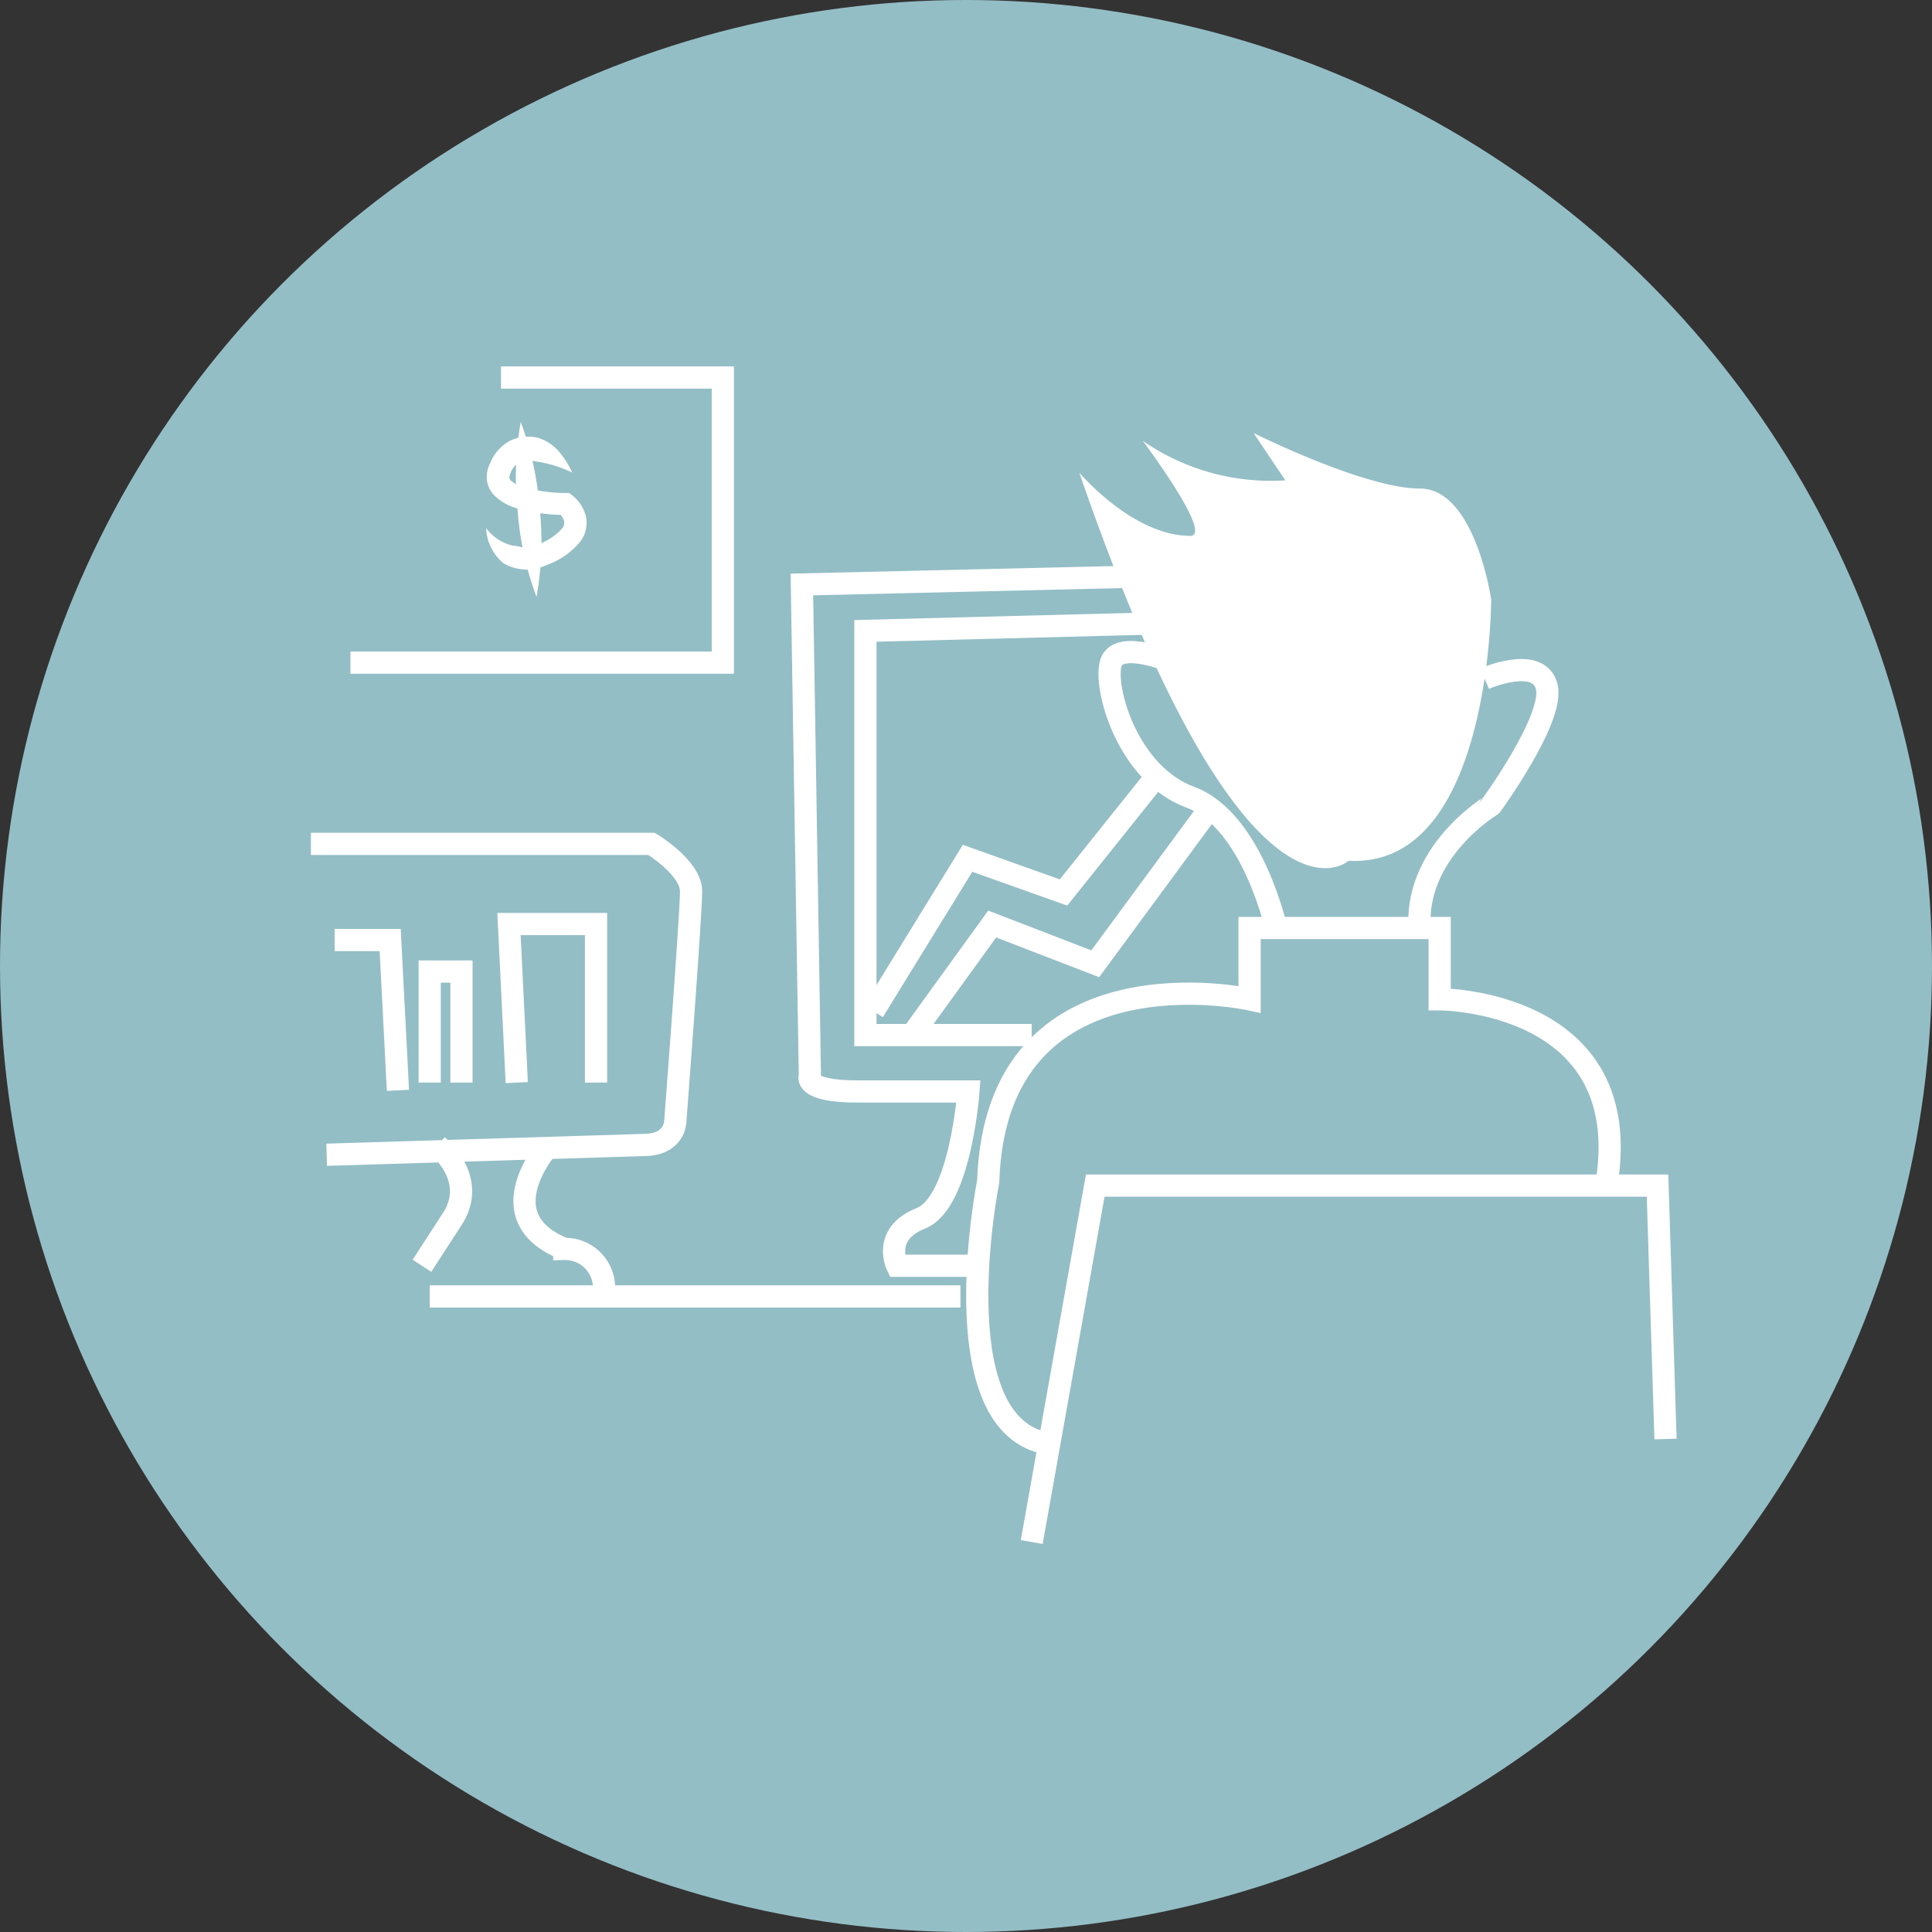<svg xmlns="http://www.w3.org/2000/svg" viewBox="0 0 87 87"><rect x="0" y="0" width="87" height="87" fill="#333333" stroke="none"/><defs><style>.a{fill:#94bec6;}.b{fill:#fff;}.c{fill:none;stroke:#fff;stroke-miterlimit:10;}</style></defs><title>nuestros clientes</title><circle class="a" cx="43.5" cy="43.5" r="43.5"/><path class="b" d="M64.73,47.76S60.09,52,52.6,30.28c0,0,2.4,2.85,5,2.85,1.07,0-2.14-4.28-2.14-4.28a10.11,10.11,0,0,0,6.42,1.78L60.45,28.5s5,2.5,7.49,2.5,3.21,5,3.21,5S71.15,48.12,64.73,47.76Z" transform="translate(-4 -9)"/><path class="c" d="M18,47H33.34s1.78,1.07,1.78,2.14-.71,10.35-.71,10.35,0,1.07-1.43,1.07L18.71,61" transform="translate(-4 -9)"/><polyline class="c" points="75 64.8 74.64 53.39 49.32 53.39 46.46 69.44"/><path class="c" d="M47.61,66H44.4s-.71-1.43,1.07-2.14,2.14-5.71,2.14-5.71h-5c-2.5,0-2.14-.71-2.14-.71l-.36-22.12,15.34-.36" transform="translate(-4 -9)"/><line class="c" x1="19.35" y1="58.38" x2="43.25" y2="58.38"/><polyline class="c" points="22.56 17 32.55 17 32.55 29.84 15.78 29.84"/><polyline class="c" points="46.46 46.61 38.97 46.61 38.97 44.83 38.97 28.41 52.53 28.06"/><polyline class="c" points="39.33 45.54 43.57 38.65 47.89 40.19 52.17 34.84"/><polyline class="c" points="41.06 46.61 44.68 41.61 49.32 43.4 54.31 36.62"/><path class="c" d="M56.88,38.84s-2.5-1.07-2.85,0,.71,5,3.57,6.06S61.52,51,61.52,51" transform="translate(-4 -9)"/><path class="c" d="M70.85,39.56s2.44-1.07,2.8.36-2.5,5.35-2.5,5.35S67.58,47.4,67.94,51" transform="translate(-4 -9)"/><path class="c" d="M28.7,60.6s-2.85,3.21.71,4.64A1.75,1.75,0,0,1,31.2,67" transform="translate(-4 -9)"/><path class="c" d="M23.71,60.6s1.78,1.43.71,3.21L23,66" transform="translate(-4 -9)"/><path class="b" d="M29.77,30.28A5.75,5.75,0,0,0,28,29.76a.82.82,0,0,0-1,.52c-.09.22-.08.25,0,.36a1.5,1.5,0,0,0,.65.32,7.17,7.17,0,0,0,1.81.24h.18l.12.1a1.76,1.76,0,0,1,.62.93,1.4,1.4,0,0,1-.25,1.16,3.48,3.48,0,0,1-1.53,1.06,2.08,2.08,0,0,1-1.92-.08,2.17,2.17,0,0,1-.79-1.59,2.08,2.08,0,0,0,1.2.79c.21,0,.35.09.55.07a1.93,1.93,0,0,0,.6-.13,2.62,2.62,0,0,0,1.07-.71.39.39,0,0,0,.09-.34.81.81,0,0,0-.25-.37l.3.1a8.08,8.08,0,0,1-2.1-.28,2.4,2.4,0,0,1-1.08-.59,1.25,1.25,0,0,1-.35-.74,1.42,1.42,0,0,1,.15-.72,2,2,0,0,1,.87-1,1.91,1.91,0,0,1,1.31-.14,2.05,2.05,0,0,1,.94.64A4,4,0,0,1,29.77,30.28Z" transform="translate(-4 -9)"/><path class="b" d="M27.45,28a14.11,14.11,0,0,1,.85,3.88,14,14,0,0,1-.14,4,14,14,0,0,1-.85-3.88A14.11,14.11,0,0,1,27.45,28Z" transform="translate(-4 -9)"/><path class="c" d="M76.33,62.39C77.76,54,68.83,54,68.83,54V50.79H60.27V54s-11.42-2.5-11.77,8.2c0,0-2.14,10.7,2.5,11.77" transform="translate(-4 -9)"/><polyline class="c" points="23.27 48.75 22.92 41.61 26.84 41.61 26.84 48.75"/><polyline class="c" points="15.07 42.33 17.57 42.33 17.92 49.1"/><polyline class="c" points="19.35 48.75 19.35 43.75 20.78 43.75 20.78 48.75"/></svg>